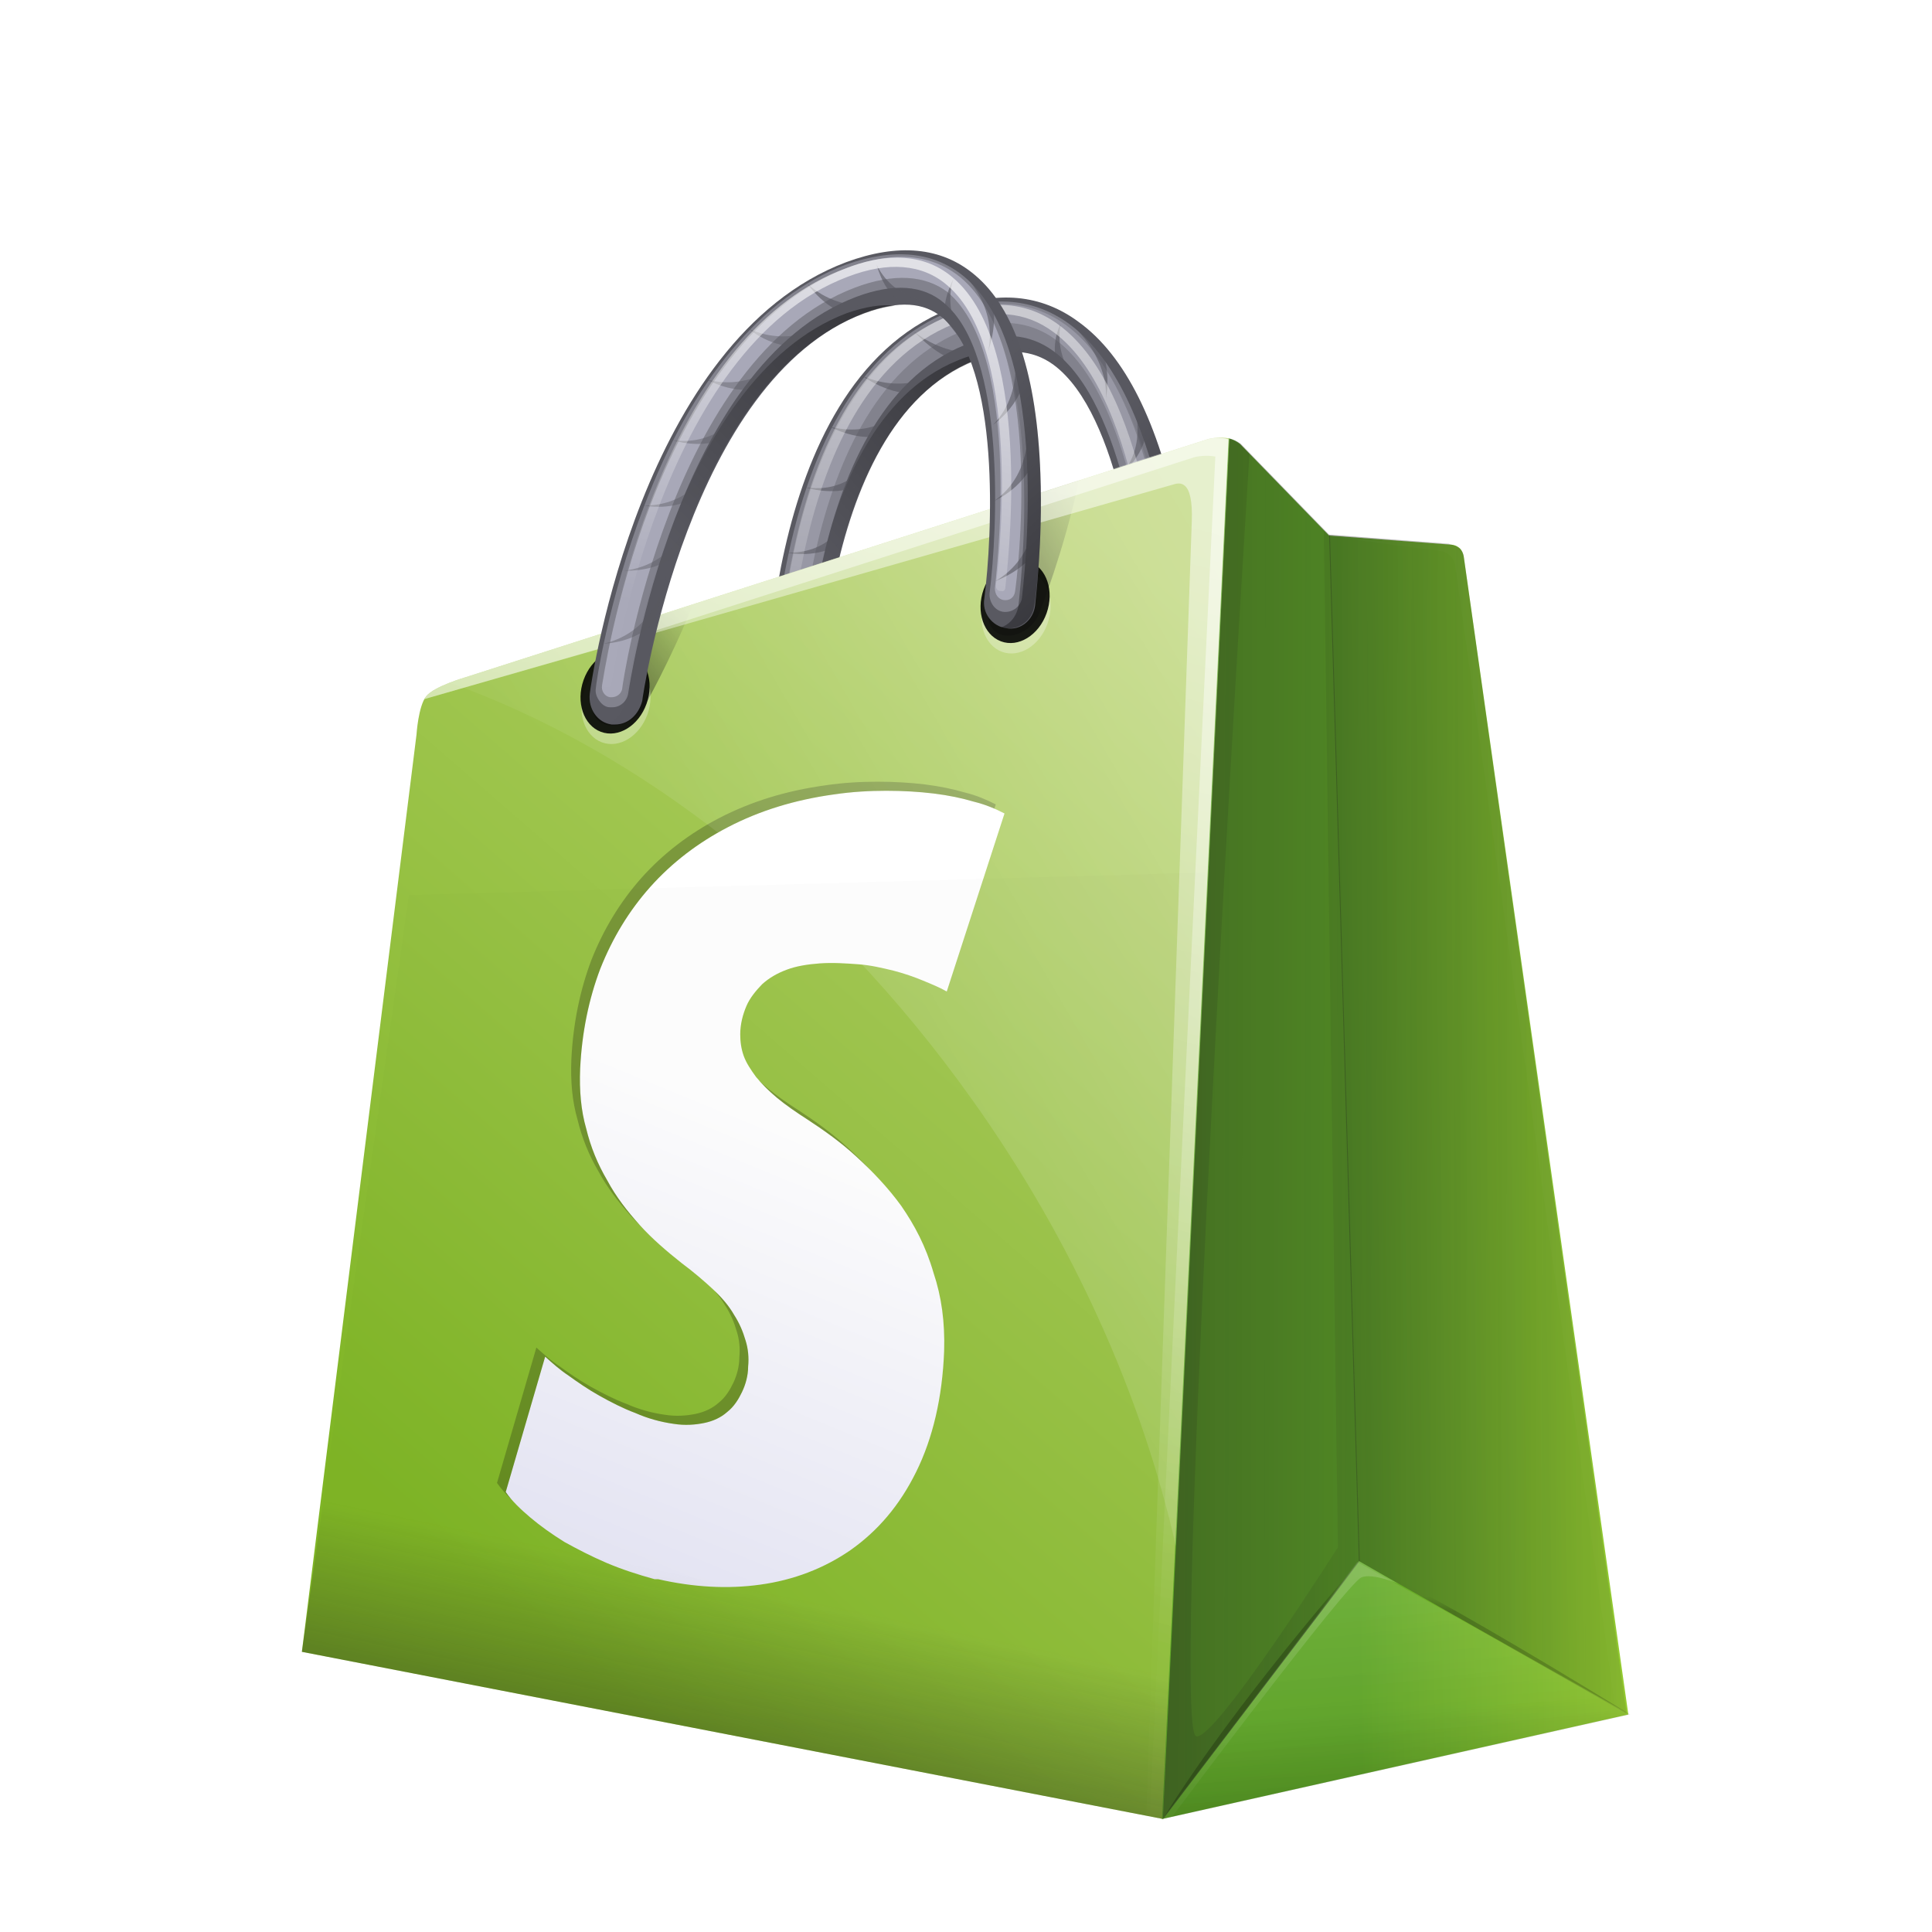 <svg width="56" height="56" viewBox="0 0 56 56" fill="none" xmlns="http://www.w3.org/2000/svg">
<g filter="url(#filter0_dd_84_2042)">
<path fill-rule="evenodd" clip-rule="evenodd" d="M23.08 20.369C23.054 20.369 23.004 20.369 22.978 20.369C22.547 20.316 22.192 19.921 22.192 19.474C22.166 19.052 21.938 9.206 27.492 6.969C28.887 6.416 30.182 6.521 31.272 7.337C32.615 8.311 33.58 10.259 34.163 13.103C34.568 15.104 34.644 16.841 34.644 16.92C34.67 17.341 34.341 17.657 33.908 17.578C33.477 17.526 33.123 17.131 33.123 16.709C33.047 14.919 32.463 9.996 30.537 8.574C29.927 8.127 29.166 8.074 28.254 8.443C23.485 10.365 23.714 19.605 23.714 19.711C23.714 20.079 23.461 20.369 23.08 20.369Z" fill="#595961"/>
<path opacity="0.46" fill-rule="evenodd" clip-rule="evenodd" d="M30.992 7.39C29.977 6.652 28.787 6.547 27.492 7.047C25.235 7.969 23.637 10.391 22.851 14.077C22.268 16.788 22.344 19.237 22.344 19.342C22.344 19.474 22.394 19.605 22.497 19.71C22.597 19.816 22.699 19.895 22.825 19.895C22.851 19.895 22.877 19.895 22.902 19.895C23.13 19.895 23.308 19.71 23.308 19.474C23.308 19.368 23.08 9.97 27.975 7.995C28.963 7.6 29.825 7.653 30.537 8.179C32.589 9.68 33.199 14.761 33.275 16.578C33.275 16.841 33.503 17.104 33.782 17.13C34.036 17.157 34.239 16.973 34.239 16.709C34.213 16.393 33.934 9.548 30.992 7.39Z" fill="#B2B2C2"/>
<path opacity="0.46" fill-rule="evenodd" clip-rule="evenodd" d="M22.851 19.579C22.825 19.579 22.826 19.579 22.801 19.579C22.649 19.552 22.521 19.395 22.497 19.237C22.497 19.131 22.42 16.736 23.004 14.024C23.764 10.417 25.363 8.021 27.568 7.126C28.811 6.626 29.927 6.731 30.891 7.416C33.732 9.496 34.01 16.235 34.01 16.525C34.01 16.683 33.884 16.788 33.732 16.762C33.579 16.736 33.453 16.604 33.427 16.42C33.427 16.341 33.148 9.733 30.587 7.837C29.825 7.284 28.887 7.205 27.823 7.626C22.851 9.706 23.08 19.237 23.08 19.342C23.104 19.474 23.004 19.579 22.851 19.579Z" fill="#B2B2C2"/>
<path opacity="0.62" fill-rule="evenodd" clip-rule="evenodd" d="M24.906 12.05C25.109 11.655 25.311 11.26 25.489 10.839C25.413 10.97 24.906 12.339 23.359 12.129C23.333 12.129 24.271 12.418 24.906 12.05Z" fill="#595961"/>
<path opacity="0.62" fill-rule="evenodd" clip-rule="evenodd" d="M24.347 13.734C24.499 13.313 24.651 12.866 24.754 12.444C24.703 12.602 24.449 14.024 22.825 14.024C22.825 14.024 23.764 14.208 24.347 13.734Z" fill="#595961"/>
<path opacity="0.62" fill-rule="evenodd" clip-rule="evenodd" d="M33.249 10.338C33.047 9.864 32.818 9.417 32.59 8.943C32.666 9.101 33.427 10.602 32.565 11.681C32.565 11.681 33.225 11.155 33.249 10.338Z" fill="#595961"/>
<path opacity="0.62" fill-rule="evenodd" clip-rule="evenodd" d="M31.856 7.969C31.449 7.627 31.044 7.311 30.637 7.021C30.789 7.153 32.134 8.127 32.058 9.602C32.032 9.602 32.261 8.733 31.856 7.969Z" fill="#595961"/>
<path opacity="0.62" fill-rule="evenodd" clip-rule="evenodd" d="M25.642 10.601C25.946 10.286 26.199 9.943 26.477 9.575C26.377 9.68 25.539 10.759 24.044 10.364C24.044 10.364 24.906 10.838 25.642 10.601Z" fill="#595961"/>
<path opacity="0.62" fill-rule="evenodd" clip-rule="evenodd" d="M26.58 9.391C26.934 9.127 27.263 8.864 27.594 8.574C27.468 8.654 26.427 9.522 24.982 8.89C24.982 8.89 25.818 9.496 26.58 9.391Z" fill="#595961"/>
<path opacity="0.62" fill-rule="evenodd" clip-rule="evenodd" d="M27.949 8.521C28.38 8.39 28.787 8.232 29.192 8.074C29.04 8.126 27.746 8.6 26.478 7.6C26.504 7.6 27.163 8.39 27.949 8.521Z" fill="#595961"/>
<path opacity="0.62" fill-rule="evenodd" clip-rule="evenodd" d="M29.192 8.048C29.547 8.101 29.901 8.127 30.256 8.153C30.13 8.127 29.013 8.048 28.38 6.995C28.38 6.995 28.634 7.706 29.192 8.048Z" fill="#595961"/>
<path opacity="0.62" fill-rule="evenodd" clip-rule="evenodd" d="M30.663 8.627C30.916 8.916 31.196 9.206 31.499 9.469C31.399 9.364 30.537 8.495 30.739 7.416C30.713 7.416 30.435 8.021 30.663 8.627Z" fill="#595961"/>
<path opacity="0.74" fill-rule="evenodd" clip-rule="evenodd" d="M33.732 16.394C33.732 16.104 33.453 9.443 30.689 7.416C30.156 7.021 29.572 6.837 28.963 6.837C28.506 6.837 28.025 6.942 27.518 7.153C25.311 8.022 23.764 10.365 23.004 13.945C22.42 16.63 22.497 19.026 22.497 19.131C22.497 19.21 22.573 19.289 22.649 19.289H22.673C22.749 19.289 22.801 19.237 22.801 19.158C22.801 19.053 22.547 9.443 27.644 7.39C28.761 6.942 29.725 7.021 30.537 7.627C33.173 9.549 33.453 16.262 33.453 16.341C33.453 16.42 33.529 16.499 33.605 16.499C33.605 16.499 33.605 16.499 33.63 16.499C33.681 16.525 33.732 16.473 33.732 16.394Z" fill="url(#paint0_linear_84_2042)"/>
<path fill-rule="evenodd" clip-rule="evenodd" d="M34.163 13.103C33.58 10.26 32.615 8.338 31.272 7.337C30.537 6.811 29.749 6.574 28.887 6.627C29.573 6.679 30.206 6.916 30.789 7.337C32.134 8.312 33.099 10.26 33.682 13.103C34.087 15.104 34.163 16.841 34.163 16.92C34.163 17.236 34.011 17.473 33.756 17.552C33.808 17.578 33.858 17.578 33.884 17.578C34.315 17.631 34.644 17.341 34.62 16.92C34.644 16.841 34.568 15.13 34.163 13.103Z" fill="url(#paint1_linear_84_2042)"/>
<path fill-rule="evenodd" clip-rule="evenodd" d="M27.772 8.443C23.004 10.365 23.232 19.605 23.232 19.711C23.232 20.026 23.08 20.264 22.825 20.342C22.877 20.369 22.902 20.369 22.954 20.369C22.978 20.369 23.03 20.369 23.054 20.369C23.435 20.369 23.687 20.079 23.687 19.711C23.687 19.605 23.461 10.391 28.228 8.469C28.558 8.338 28.863 8.259 29.141 8.232C28.735 8.153 28.279 8.232 27.772 8.443Z" fill="url(#paint2_linear_84_2042)"/>
<path fill-rule="evenodd" clip-rule="evenodd" d="M34.999 10.733L13.493 17.631C13.493 17.631 12.581 17.894 12.352 18.183C12.124 18.473 12.073 19.289 12.073 19.289L8.75 45.879L33.706 50.723L35.634 10.707C35.355 10.654 35.075 10.707 34.999 10.733Z" fill="url(#paint3_linear_84_2042)"/>
<path fill-rule="evenodd" clip-rule="evenodd" d="M42.431 14.155C42.431 14.155 42.405 13.945 42.279 13.866C42.177 13.787 42.05 13.787 42.05 13.787L38.525 13.524L35.939 10.865C35.837 10.786 35.734 10.733 35.608 10.707L33.682 50.724L47.198 47.696L42.431 14.155Z" fill="url(#paint4_linear_84_2042)"/>
<path fill-rule="evenodd" clip-rule="evenodd" d="M26.123 32.953C25.742 32.426 25.287 31.952 24.83 31.531C24.373 31.11 23.892 30.768 23.409 30.452C23.08 30.241 22.775 30.03 22.521 29.82C22.268 29.609 22.066 29.399 21.913 29.214C21.761 29.004 21.635 28.819 21.558 28.609C21.482 28.398 21.456 28.188 21.456 27.977C21.456 27.687 21.533 27.398 21.635 27.161C21.735 26.924 21.913 26.713 22.09 26.529C22.294 26.345 22.521 26.213 22.801 26.108C23.08 26.002 23.409 25.95 23.764 25.924C24.144 25.897 24.525 25.924 24.88 25.95C25.235 25.976 25.566 26.055 25.894 26.134C26.199 26.213 26.504 26.318 26.756 26.424C27.011 26.529 27.264 26.634 27.442 26.74L29.116 21.579C28.863 21.448 28.558 21.316 28.228 21.237C27.873 21.132 27.492 21.053 27.061 21C26.63 20.948 26.173 20.921 25.692 20.921C25.211 20.921 24.704 20.948 24.171 21.027C23.03 21.185 22.014 21.5 21.102 21.974C20.24 22.422 19.478 23.001 18.845 23.712C18.235 24.396 17.754 25.186 17.399 26.081C17.069 26.95 16.866 27.924 16.816 28.977C16.79 29.609 16.84 30.188 16.992 30.715C17.119 31.241 17.323 31.742 17.602 32.215C17.854 32.689 18.185 33.111 18.54 33.505C18.895 33.901 19.326 34.269 19.757 34.611C20.111 34.874 20.416 35.138 20.671 35.375C20.923 35.612 21.128 35.849 21.278 36.112C21.43 36.349 21.532 36.586 21.609 36.849C21.685 37.086 21.711 37.349 21.685 37.613C21.685 37.876 21.609 38.139 21.507 38.35C21.406 38.56 21.278 38.771 21.076 38.929C20.899 39.087 20.671 39.192 20.416 39.245C20.163 39.297 19.859 39.324 19.528 39.271C19.149 39.218 18.768 39.113 18.413 38.955C18.059 38.824 17.702 38.639 17.373 38.455C17.044 38.271 16.74 38.06 16.485 37.876C16.207 37.691 15.978 37.481 15.802 37.323L14.659 41.246C14.838 41.509 15.09 41.746 15.369 41.983C15.649 42.22 15.978 42.457 16.359 42.694C16.74 42.904 17.145 43.115 17.576 43.299C18.007 43.483 18.49 43.641 18.971 43.773H18.997H19.021H19.047H19.073C20.111 44.01 21.102 44.063 22.04 43.931C23.004 43.799 23.892 43.457 24.652 42.931C25.437 42.378 26.073 41.641 26.554 40.666C27.037 39.692 27.315 38.508 27.366 37.165C27.392 36.322 27.29 35.585 27.061 34.901C26.832 34.111 26.504 33.505 26.123 32.953Z" fill="url(#paint5_linear_84_2042)"/>
<path opacity="0.227" fill-rule="evenodd" clip-rule="evenodd" d="M14.824 41.46C14.765 41.39 14.709 41.319 14.659 41.246L15.802 37.323C15.817 37.338 15.834 37.353 15.852 37.368C16.021 37.52 16.233 37.709 16.485 37.876C16.74 38.06 17.044 38.271 17.373 38.455C17.702 38.639 18.058 38.824 18.413 38.956C18.768 39.113 19.149 39.219 19.528 39.271C19.859 39.324 20.163 39.298 20.416 39.245C20.671 39.192 20.899 39.087 21.076 38.929C21.278 38.771 21.406 38.56 21.506 38.35C21.609 38.139 21.685 37.876 21.685 37.613C21.711 37.349 21.685 37.086 21.609 36.849C21.532 36.586 21.43 36.349 21.278 36.112C21.134 35.862 20.944 35.636 20.707 35.41C20.831 35.551 20.937 35.696 21.025 35.849C21.178 36.086 21.278 36.323 21.354 36.586C21.43 36.823 21.456 37.086 21.43 37.349C21.43 37.613 21.354 37.876 21.254 38.087C21.152 38.297 21.025 38.508 20.823 38.666C20.645 38.824 20.416 38.929 20.163 38.982C19.909 39.034 19.604 39.061 19.275 39.008C18.895 38.956 18.514 38.85 18.159 38.692C17.804 38.56 17.449 38.376 17.119 38.192C16.79 38.008 16.485 37.797 16.233 37.613C15.978 37.446 15.767 37.257 15.597 37.105C15.58 37.09 15.564 37.075 15.547 37.06L14.406 40.983C14.519 41.15 14.663 41.307 14.824 41.46ZM18.561 33.53C18.465 33.435 18.374 33.34 18.285 33.242C17.93 32.847 17.602 32.426 17.347 31.953C17.069 31.479 16.866 30.978 16.74 30.452C16.587 29.925 16.535 29.346 16.561 28.714C16.611 27.661 16.816 26.687 17.145 25.818C17.5 24.923 17.983 24.134 18.59 23.449C19.225 22.738 19.985 22.159 20.847 21.711C21.761 21.238 22.775 20.922 23.916 20.764C24.449 20.685 24.956 20.658 25.437 20.658C25.92 20.658 26.377 20.685 26.808 20.737C27.239 20.79 27.62 20.869 27.975 20.974C28.304 21.053 28.608 21.185 28.863 21.316L28.823 21.439C28.64 21.36 28.439 21.288 28.228 21.238C27.873 21.132 27.492 21.053 27.061 21C26.63 20.948 26.173 20.922 25.692 20.922C25.211 20.922 24.703 20.948 24.17 21.027C23.03 21.185 22.014 21.501 21.102 21.975C20.239 22.422 19.478 23.001 18.844 23.712C18.235 24.397 17.754 25.186 17.399 26.082C17.069 26.95 16.866 27.924 16.816 28.977C16.79 29.609 16.84 30.189 16.992 30.715C17.119 31.242 17.323 31.742 17.602 32.216C17.854 32.69 18.185 33.111 18.54 33.506C18.547 33.514 18.554 33.522 18.561 33.53ZM22.005 29.322C22.143 29.479 22.317 29.649 22.521 29.82C22.775 30.031 23.08 30.241 23.409 30.452C23.892 30.768 24.373 31.11 24.83 31.531C24.963 31.654 25.095 31.781 25.226 31.912C25.015 31.685 24.795 31.471 24.575 31.268C24.12 30.847 23.637 30.504 23.156 30.189C22.826 29.978 22.521 29.767 22.268 29.557C22.173 29.478 22.086 29.4 22.005 29.322Z" fill="black"/>
<path opacity="0.41" fill-rule="evenodd" clip-rule="evenodd" d="M39.386 43.273L38.525 13.524L38.372 13.366L38.779 42.852C38.779 42.852 35.203 48.486 34.67 48.328C33.884 48.091 36.217 11.155 36.217 11.155L35.963 10.891C35.862 10.812 35.734 10.76 35.634 10.733L33.732 50.197L33.706 50.75L34.365 49.881L39.386 43.273Z" fill="url(#paint6_linear_84_2042)"/>
<path fill-rule="evenodd" clip-rule="evenodd" d="M29.673 12.444C29.37 13.682 28.989 14.84 28.71 15.551C28.532 15.972 28.735 16.367 29.116 16.42C29.522 16.473 29.977 16.183 30.13 15.762C30.156 15.683 30.839 13.972 31.272 11.944V11.918L29.673 12.444Z" fill="url(#paint7_linear_84_2042)"/>
<path fill-rule="evenodd" clip-rule="evenodd" d="M18.235 16.13C17.88 16.92 17.526 17.604 17.271 18.078C17.044 18.473 17.171 18.894 17.552 19C17.931 19.131 18.438 18.894 18.666 18.499C18.692 18.447 19.428 17.157 20.087 15.524L18.235 16.13Z" fill="url(#paint8_linear_84_2042)"/>
<path opacity="0.32" fill-rule="evenodd" clip-rule="evenodd" d="M33.706 50.723L39.386 43.273L47.25 47.696L33.706 50.723Z" fill="url(#paint9_linear_84_2042)"/>
<path opacity="0.19" fill-rule="evenodd" clip-rule="evenodd" d="M33.706 50.723L39.336 43.273L47.25 47.696L33.706 50.723Z" fill="url(#paint10_linear_84_2042)"/>
<path opacity="0.19" fill-rule="evenodd" clip-rule="evenodd" d="M33.706 50.723L39.336 43.273L47.25 47.696L33.706 50.723Z" fill="url(#paint11_linear_84_2042)"/>
<path opacity="0.6" fill-rule="evenodd" clip-rule="evenodd" d="M28.177 29.873C31.12 34.006 33.098 38.482 34.087 42.826L35.634 10.681C35.355 10.628 35.075 10.681 34.999 10.707L13.492 17.631C13.492 17.631 13.29 17.684 13.036 17.789C18.489 19.737 23.942 23.923 28.177 29.873Z" fill="url(#paint12_linear_84_2042)"/>
<path fill-rule="evenodd" clip-rule="evenodd" d="M42.303 13.892C42.431 13.998 42.431 14.156 42.431 14.156L47.148 47.67L39.386 43.247L38.525 13.498L42 13.761C42.024 13.787 42.177 13.787 42.303 13.892Z" fill="url(#paint13_linear_84_2042)"/>
<path fill-rule="evenodd" clip-rule="evenodd" d="M41.746 13.972C41.746 13.972 41.898 13.972 42.025 14.103C42.151 14.209 42.177 14.367 42.177 14.367L46.819 47.512L47.174 47.723L42.456 14.182C42.456 14.182 42.431 14.024 42.329 13.919C42.203 13.814 42.025 13.814 42.025 13.814L38.551 13.55L41.746 13.972Z" fill="url(#paint14_linear_84_2042)"/>
<path fill-rule="evenodd" clip-rule="evenodd" d="M8.75 45.879L33.706 50.723L34.924 23.291L11.853 23.946L8.75 45.879Z" fill="url(#paint15_linear_84_2042)"/>
<path opacity="0.3" fill-rule="evenodd" clip-rule="evenodd" d="M16.942 18.014C16.715 18.654 16.939 19.326 17.444 19.516C17.948 19.706 18.54 19.341 18.768 18.701C18.995 18.061 18.77 17.389 18.266 17.199C17.763 17.01 17.169 17.374 16.942 18.014Z" fill="white"/>
<path opacity="0.89" fill-rule="evenodd" clip-rule="evenodd" d="M16.915 17.711C16.688 18.35 16.913 19.023 17.416 19.212C17.92 19.402 18.514 19.037 18.741 18.398C18.967 17.758 18.744 17.085 18.239 16.896C17.735 16.706 17.143 17.071 16.915 17.711Z" fill="black"/>
<path fill-rule="evenodd" clip-rule="evenodd" d="M38.551 13.524L35.963 10.865C35.862 10.786 35.734 10.733 35.634 10.707L33.706 50.724L39.413 43.247L38.551 13.524Z" fill="url(#paint16_linear_84_2042)"/>
<path fill-rule="evenodd" clip-rule="evenodd" d="M34.999 10.734L13.493 17.631C13.493 17.631 12.581 17.895 12.352 18.184C12.326 18.21 12.326 18.237 12.302 18.263L33.985 12.05C34.163 11.997 34.594 11.839 34.544 13.129L33.225 50.671L33.682 50.75L35.608 10.734C35.355 10.655 35.075 10.707 34.999 10.734Z" fill="url(#paint17_linear_84_2042)"/>
<path fill-rule="evenodd" clip-rule="evenodd" d="M34.999 10.734L13.493 17.631C13.493 17.631 12.581 17.895 12.352 18.184C12.326 18.21 12.326 18.237 12.302 18.263L17.323 16.815L34.594 11.26C34.67 11.234 34.949 11.181 35.227 11.234L33.325 50.671L33.682 50.75L35.608 10.734C35.355 10.655 35.075 10.707 34.999 10.734Z" fill="url(#paint18_linear_84_2042)"/>
<path opacity="0.32" fill-rule="evenodd" clip-rule="evenodd" d="M40.529 43.905L39.387 43.247L33.682 50.723L33.985 50.644C33.985 50.644 39.008 43.931 39.463 43.72C39.794 43.589 40.529 43.905 40.529 43.905Z" fill="url(#paint19_linear_84_2042)"/>
<path opacity="0.57" fill-rule="evenodd" clip-rule="evenodd" d="M33.706 50.723L39.413 43.247C39.387 43.273 35.786 47.353 33.706 50.723Z" fill="url(#paint20_linear_84_2042)"/>
<path opacity="0.46" fill-rule="evenodd" clip-rule="evenodd" d="M47.25 47.696L39.412 43.273C39.386 43.273 40.3 43.431 47.25 47.696Z" fill="url(#paint21_linear_84_2042)"/>
<path opacity="0.3" fill-rule="evenodd" clip-rule="evenodd" d="M28.538 15.389C28.309 16.029 28.534 16.701 29.038 16.891C29.543 17.081 30.135 16.716 30.362 16.076C30.59 15.437 30.365 14.764 29.862 14.574C29.358 14.385 28.764 14.749 28.538 15.389Z" fill="white"/>
<path opacity="0.89" fill-rule="evenodd" clip-rule="evenodd" d="M28.51 15.087C28.283 15.726 28.508 16.399 29.012 16.589C29.515 16.779 30.109 16.414 30.336 15.774C30.563 15.134 30.339 14.462 29.836 14.272C29.33 14.082 28.738 14.447 28.51 15.087Z" fill="black"/>
<path fill-rule="evenodd" clip-rule="evenodd" d="M17.83 19C17.804 19 17.754 19 17.728 19C17.323 18.947 17.044 18.552 17.095 18.105C17.145 17.684 18.59 7.837 24.525 5.6C26.021 5.047 27.289 5.152 28.253 5.968C29.42 6.942 30.054 8.89 30.156 11.734C30.232 13.735 30.003 15.472 30.003 15.551C29.953 15.972 29.573 16.288 29.166 16.209C28.761 16.157 28.456 15.762 28.532 15.341C28.761 13.55 29.013 8.627 27.315 7.206C26.782 6.758 26.047 6.705 25.058 7.074C19.961 8.996 18.616 18.236 18.616 18.315C18.514 18.71 18.211 19 17.83 19Z" fill="#595961"/>
<path opacity="0.46" fill-rule="evenodd" clip-rule="evenodd" d="M27.949 6.021C27.061 5.284 25.895 5.179 24.499 5.679C22.09 6.6 20.061 9.022 18.666 12.681C17.628 15.393 17.271 17.841 17.271 17.947C17.247 18.078 17.297 18.21 17.373 18.316C17.45 18.421 17.552 18.5 17.678 18.5C17.702 18.5 17.728 18.5 17.754 18.5C17.983 18.5 18.185 18.316 18.211 18.078C18.235 17.973 19.58 8.575 24.83 6.6C25.894 6.205 26.756 6.258 27.366 6.784C29.166 8.285 28.913 13.366 28.685 15.182C28.659 15.446 28.837 15.709 29.09 15.735C29.344 15.762 29.597 15.578 29.623 15.314C29.649 15.025 30.537 8.18 27.949 6.021Z" fill="#B2B2C2"/>
<path opacity="0.81" fill-rule="evenodd" clip-rule="evenodd" d="M17.728 18.21C17.702 18.21 17.702 18.21 17.678 18.21C17.526 18.184 17.424 18.026 17.45 17.868C17.475 17.763 17.804 15.367 18.845 12.655C20.24 9.049 22.218 6.653 24.576 5.758C25.92 5.257 27.011 5.363 27.847 6.047C30.332 8.127 29.471 14.867 29.42 15.156C29.394 15.314 29.268 15.419 29.09 15.393C28.939 15.367 28.837 15.235 28.837 15.051C28.837 14.972 29.699 8.364 27.468 6.468C26.808 5.968 25.895 5.916 24.78 6.337C19.428 8.364 18.033 17.868 18.033 17.973C18.007 18.105 17.881 18.21 17.728 18.21Z" fill="#B2B2C2"/>
<path opacity="0.42" fill-rule="evenodd" clip-rule="evenodd" d="M21.076 10.68C21.354 10.286 21.609 9.891 21.861 9.469C21.761 9.601 21.025 10.97 19.504 10.759C19.478 10.759 20.366 11.049 21.076 10.68Z" fill="#595961"/>
<path opacity="0.42" fill-rule="evenodd" clip-rule="evenodd" d="M20.214 12.365C20.442 11.944 20.671 11.496 20.847 11.075C20.771 11.233 20.264 12.655 18.666 12.655C18.666 12.655 19.554 12.839 20.214 12.365Z" fill="#595961"/>
<path opacity="0.42" fill-rule="evenodd" clip-rule="evenodd" d="M19.554 14.103C19.757 13.655 19.909 13.208 20.061 12.761C19.985 12.918 19.707 14.366 18.033 14.551C18.033 14.524 18.945 14.63 19.554 14.103Z" fill="#595961"/>
<path opacity="0.62" fill-rule="evenodd" clip-rule="evenodd" d="M29.699 8.969C29.572 8.495 29.446 8.048 29.268 7.574C29.318 7.732 29.825 9.232 28.787 10.312C28.787 10.312 29.546 9.785 29.699 8.969Z" fill="#595961"/>
<path opacity="0.62" fill-rule="evenodd" clip-rule="evenodd" d="M28.711 6.6C28.356 6.258 27.999 5.942 27.644 5.652C27.772 5.784 28.963 6.758 28.634 8.232C28.608 8.232 28.989 7.363 28.711 6.6Z" fill="#595961"/>
<path opacity="0.62" fill-rule="evenodd" clip-rule="evenodd" d="M29.953 11.391C29.927 10.918 29.851 10.417 29.775 9.943C29.775 10.128 30.029 11.681 28.811 12.524C28.811 12.524 29.649 12.155 29.953 11.391Z" fill="#595961"/>
<path opacity="0.62" fill-rule="evenodd" clip-rule="evenodd" d="M30.08 13.866C30.106 13.393 30.106 12.892 30.08 12.418C30.08 12.603 30.106 14.156 28.811 14.867C28.811 14.841 29.699 14.577 30.08 13.866Z" fill="#595961"/>
<path opacity="0.42" fill-rule="evenodd" clip-rule="evenodd" d="M18.971 16.025C19.123 15.551 19.225 15.077 19.326 14.629C19.275 14.787 19.047 16.288 17.5 16.657C17.526 16.657 18.438 16.63 18.971 16.025Z" fill="#595961"/>
<path opacity="0.42" fill-rule="evenodd" clip-rule="evenodd" d="M22.04 9.232C22.395 8.916 22.725 8.574 23.03 8.205C22.902 8.311 21.887 9.39 20.468 8.995C20.492 8.995 21.278 9.469 22.04 9.232Z" fill="#595961"/>
<path opacity="0.42" fill-rule="evenodd" clip-rule="evenodd" d="M23.18 8.022C23.587 7.758 23.968 7.495 24.347 7.206C24.196 7.285 23.03 8.153 21.685 7.521C21.685 7.521 22.394 8.127 23.18 8.022Z" fill="#595961"/>
<path opacity="0.62" fill-rule="evenodd" clip-rule="evenodd" d="M24.728 7.153C25.185 7.021 25.616 6.863 26.047 6.705C25.894 6.758 24.525 7.232 23.409 6.231C23.409 6.231 23.942 7.021 24.728 7.153Z" fill="#595961"/>
<path opacity="0.62" fill-rule="evenodd" clip-rule="evenodd" d="M26.021 6.679C26.377 6.732 26.732 6.758 27.087 6.785C26.961 6.758 25.87 6.679 25.387 5.626C25.413 5.626 25.54 6.337 26.021 6.679Z" fill="#595961"/>
<path opacity="0.62" fill-rule="evenodd" clip-rule="evenodd" d="M27.392 7.258C27.62 7.548 27.847 7.837 28.075 8.1C27.999 7.995 27.29 7.126 27.644 6.047C27.67 6.047 27.29 6.652 27.392 7.258Z" fill="#595961"/>
<path fill-rule="evenodd" clip-rule="evenodd" d="M29.141 15.024C29.166 14.735 30.029 8.074 27.62 6.047C27.163 5.652 26.606 5.468 25.996 5.468C25.54 5.468 25.032 5.573 24.499 5.784C22.166 6.652 20.213 8.996 18.844 12.576C17.804 15.261 17.475 17.657 17.449 17.762C17.449 17.841 17.5 17.92 17.576 17.92H17.602C17.678 17.92 17.728 17.868 17.728 17.789C17.754 17.683 19.123 8.074 24.575 6.021C25.742 5.573 26.732 5.652 27.442 6.258C29.749 8.179 28.887 14.893 28.863 14.972C28.863 15.051 28.913 15.13 28.989 15.13C28.989 15.13 28.989 15.13 29.013 15.13C29.09 15.156 29.141 15.103 29.141 15.024Z" fill="url(#paint22_linear_84_2042)"/>
<path fill-rule="evenodd" clip-rule="evenodd" d="M30.156 11.734C30.054 8.89 29.42 6.968 28.253 5.968C27.62 5.441 26.858 5.204 25.997 5.257C26.656 5.31 27.264 5.547 27.772 5.968C28.939 6.942 29.572 8.89 29.673 11.734C29.749 13.734 29.522 15.472 29.522 15.551C29.47 15.867 29.268 16.104 29.013 16.183C29.065 16.209 29.09 16.209 29.141 16.209C29.546 16.262 29.927 15.972 29.977 15.551C30.003 15.472 30.232 13.761 30.156 11.734Z" fill="url(#paint23_linear_84_2042)"/>
<path fill-rule="evenodd" clip-rule="evenodd" d="M24.551 7.074C19.454 8.996 18.109 18.236 18.109 18.342C18.059 18.658 17.855 18.895 17.602 18.974C17.652 19 17.678 19 17.728 19C17.754 19 17.804 19 17.83 19C18.211 19 18.514 18.71 18.566 18.342C18.59 18.236 19.909 9.022 25.007 7.1C25.363 6.968 25.666 6.89 25.947 6.863C25.566 6.81 25.083 6.89 24.551 7.074Z" fill="url(#paint24_linear_84_2042)"/>
</g>
<defs>
<filter id="filter0_dd_84_2042" x="-3" y="-2" width="62" height="62" filterUnits="userSpaceOnUse" color-interpolation-filters="sRGB">
<feFlood flood-opacity="0" result="BackgroundImageFix"/>
<feColorMatrix in="SourceAlpha" type="matrix" values="0 0 0 0 0 0 0 0 0 0 0 0 0 0 0 0 0 0 127 0" result="hardAlpha"/>
<feMorphology radius="1" operator="erode" in="SourceAlpha" result="effect1_dropShadow_84_2042"/>
<feOffset dy="1"/>
<feGaussianBlur stdDeviation="1"/>
<feColorMatrix type="matrix" values="0 0 0 0 0.039 0 0 0 0 0.05 0 0 0 0 0.071 0 0 0 0.1 0"/>
<feBlend mode="normal" in2="BackgroundImageFix" result="effect1_dropShadow_84_2042"/>
<feColorMatrix in="SourceAlpha" type="matrix" values="0 0 0 0 0 0 0 0 0 0 0 0 0 0 0 0 0 0 127 0" result="hardAlpha"/>
<feOffset dy="1"/>
<feGaussianBlur stdDeviation="1.5"/>
<feColorMatrix type="matrix" values="0 0 0 0 0.039 0 0 0 0 0.05 0 0 0 0 0.071 0 0 0 0.1 0"/>
<feBlend mode="normal" in2="effect1_dropShadow_84_2042" result="effect2_dropShadow_84_2042"/>
<feBlend mode="normal" in="SourceGraphic" in2="effect2_dropShadow_84_2042" result="shape"/>
</filter>
<linearGradient id="paint0_linear_84_2042" x1="23.819" y1="6.896" x2="23.024" y2="17.726" gradientUnits="userSpaceOnUse">
<stop stop-color="white" stop-opacity="0.65"/>
<stop offset="1" stop-color="white" stop-opacity="0.01"/>
</linearGradient>
<linearGradient id="paint1_linear_84_2042" x1="29.631" y1="13.095" x2="35.231" y2="18" gradientUnits="userSpaceOnUse">
<stop stop-opacity="0.01"/>
<stop offset="1" stop-opacity="0.4"/>
</linearGradient>
<linearGradient id="paint2_linear_84_2042" x1="27.386" y1="18.769" x2="33.314" y2="13.248" gradientUnits="userSpaceOnUse">
<stop stop-opacity="0.01"/>
<stop offset="1" stop-opacity="0.4"/>
</linearGradient>
<linearGradient id="paint3_linear_84_2042" x1="19.841" y1="2.657" x2="-3.181" y2="29.184" gradientUnits="userSpaceOnUse">
<stop stop-color="#B8D26E"/>
<stop offset="1" stop-color="#7FB525"/>
</linearGradient>
<linearGradient id="paint4_linear_84_2042" x1="51.335" y1="9.298" x2="38.7" y2="9.533" gradientUnits="userSpaceOnUse">
<stop stop-color="#B4E034"/>
<stop offset="1" stop-color="#60A927"/>
</linearGradient>
<linearGradient id="paint5_linear_84_2042" x1="13.752" y1="26.987" x2="3.393" y2="52.214" gradientUnits="userSpaceOnUse">
<stop stop-color="white"/>
<stop offset="1" stop-color="#CECEEB"/>
</linearGradient>
<linearGradient id="paint6_linear_84_2042" x1="28.605" y1="89.113" x2="45.012" y2="89.08" gradientUnits="userSpaceOnUse">
<stop stop-color="#1D1D1B" stop-opacity="0.5"/>
<stop offset="0.038" stop-color="#1D1D1B" stop-opacity="0.484"/>
<stop offset="0.424" stop-color="#1D1D1B" stop-opacity="0.319"/>
<stop offset="1" stop-color="#1D1D1B" stop-opacity="0.01"/>
</linearGradient>
<linearGradient id="paint7_linear_84_2042" x1="30.511" y1="10.151" x2="27.789" y2="11.616" gradientUnits="userSpaceOnUse">
<stop stop-opacity="0.01"/>
<stop offset="1" stop-opacity="0.4"/>
</linearGradient>
<linearGradient id="paint8_linear_84_2042" x1="19.099" y1="14.496" x2="17.186" y2="16.14" gradientUnits="userSpaceOnUse">
<stop stop-opacity="0.01"/>
<stop offset="1" stop-opacity="0.4"/>
</linearGradient>
<linearGradient id="paint9_linear_84_2042" x1="37.763" y1="47.715" x2="37.957" y2="50.269" gradientUnits="userSpaceOnUse">
<stop stop-opacity="0.01"/>
<stop offset="1" stop-opacity="0.4"/>
</linearGradient>
<linearGradient id="paint10_linear_84_2042" x1="33.24" y1="43.977" x2="33.689" y2="50.616" gradientUnits="userSpaceOnUse">
<stop stop-color="white" stop-opacity="0.5"/>
<stop offset="0.09" stop-color="white" stop-opacity="0.455"/>
<stop offset="1" stop-color="white" stop-opacity="0.01"/>
</linearGradient>
<linearGradient id="paint11_linear_84_2042" x1="32.377" y1="45.01" x2="33.175" y2="52.102" gradientUnits="userSpaceOnUse">
<stop stop-opacity="0.01"/>
<stop offset="1" stop-opacity="0.4"/>
</linearGradient>
<linearGradient id="paint12_linear_84_2042" x1="29.242" y1="4.207" x2="8.753" y2="16.057" gradientUnits="userSpaceOnUse">
<stop stop-color="white" stop-opacity="0.5"/>
<stop offset="1" stop-color="white" stop-opacity="0.01"/>
</linearGradient>
<linearGradient id="paint13_linear_84_2042" x1="33.195" y1="66.138" x2="51.279" y2="66.175" gradientUnits="userSpaceOnUse">
<stop stop-color="#1D1D1B" stop-opacity="0.5"/>
<stop offset="0.09" stop-color="#1D1D1B" stop-opacity="0.455"/>
<stop offset="1" stop-color="#1D1D1B" stop-opacity="0.01"/>
</linearGradient>
<linearGradient id="paint14_linear_84_2042" x1="46.146" y1="12.553" x2="43.577" y2="13.182" gradientUnits="userSpaceOnUse">
<stop stop-color="white" stop-opacity="0.4"/>
<stop offset="1" stop-color="white" stop-opacity="0.01"/>
</linearGradient>
<linearGradient id="paint15_linear_84_2042" x1="23.097" y1="51.016" x2="24.433" y2="44.576" gradientUnits="userSpaceOnUse">
<stop stop-color="#1D1D1B" stop-opacity="0.5"/>
<stop offset="0.09" stop-color="#1D1D1B" stop-opacity="0.455"/>
<stop offset="1" stop-color="#1D1D1B" stop-opacity="0.01"/>
</linearGradient>
<linearGradient id="paint16_linear_84_2042" x1="30.82" y1="88.293" x2="47.286" y2="88.307" gradientUnits="userSpaceOnUse">
<stop stop-color="#1D1D1B" stop-opacity="0.5"/>
<stop offset="1" stop-color="#1D1D1B" stop-opacity="0.01"/>
</linearGradient>
<linearGradient id="paint17_linear_84_2042" x1="15.774" y1="8.414" x2="7.788" y2="39.095" gradientUnits="userSpaceOnUse">
<stop stop-color="white" stop-opacity="0.5"/>
<stop offset="1" stop-color="white" stop-opacity="0.01"/>
</linearGradient>
<linearGradient id="paint18_linear_84_2042" x1="15.774" y1="8.414" x2="7.788" y2="39.095" gradientUnits="userSpaceOnUse">
<stop stop-color="white" stop-opacity="0.5"/>
<stop offset="1" stop-color="white" stop-opacity="0.01"/>
</linearGradient>
<linearGradient id="paint19_linear_84_2042" x1="35.155" y1="40.576" x2="28.843" y2="49.264" gradientUnits="userSpaceOnUse">
<stop stop-color="white" stop-opacity="0.5"/>
<stop offset="0.09" stop-color="white" stop-opacity="0.455"/>
<stop offset="1" stop-color="white" stop-opacity="0.01"/>
</linearGradient>
<linearGradient id="paint20_linear_84_2042" x1="37.059" y1="42.573" x2="36.434" y2="43.974" gradientUnits="userSpaceOnUse">
<stop stop-opacity="0.01"/>
<stop offset="1" stop-opacity="0.4"/>
</linearGradient>
<linearGradient id="paint21_linear_84_2042" x1="43.257" y1="44.425" x2="43.226" y2="44.802" gradientUnits="userSpaceOnUse">
<stop stop-opacity="0.01"/>
<stop offset="1" stop-opacity="0.4"/>
</linearGradient>
<linearGradient id="paint22_linear_84_2042" x1="20.527" y1="4.582" x2="17.798" y2="15.361" gradientUnits="userSpaceOnUse">
<stop stop-color="white" stop-opacity="0.65"/>
<stop offset="1" stop-color="white" stop-opacity="0.01"/>
</linearGradient>
<linearGradient id="paint23_linear_84_2042" x1="26.633" y1="10.8" x2="31.38" y2="15.626" gradientUnits="userSpaceOnUse">
<stop stop-opacity="0.01"/>
<stop offset="1" stop-opacity="0.4"/>
</linearGradient>
<linearGradient id="paint24_linear_84_2042" x1="23.599" y1="17.907" x2="30.158" y2="11.172" gradientUnits="userSpaceOnUse">
<stop stop-opacity="0.01"/>
<stop offset="1" stop-opacity="0.4"/>
</linearGradient>
</defs>
</svg>
